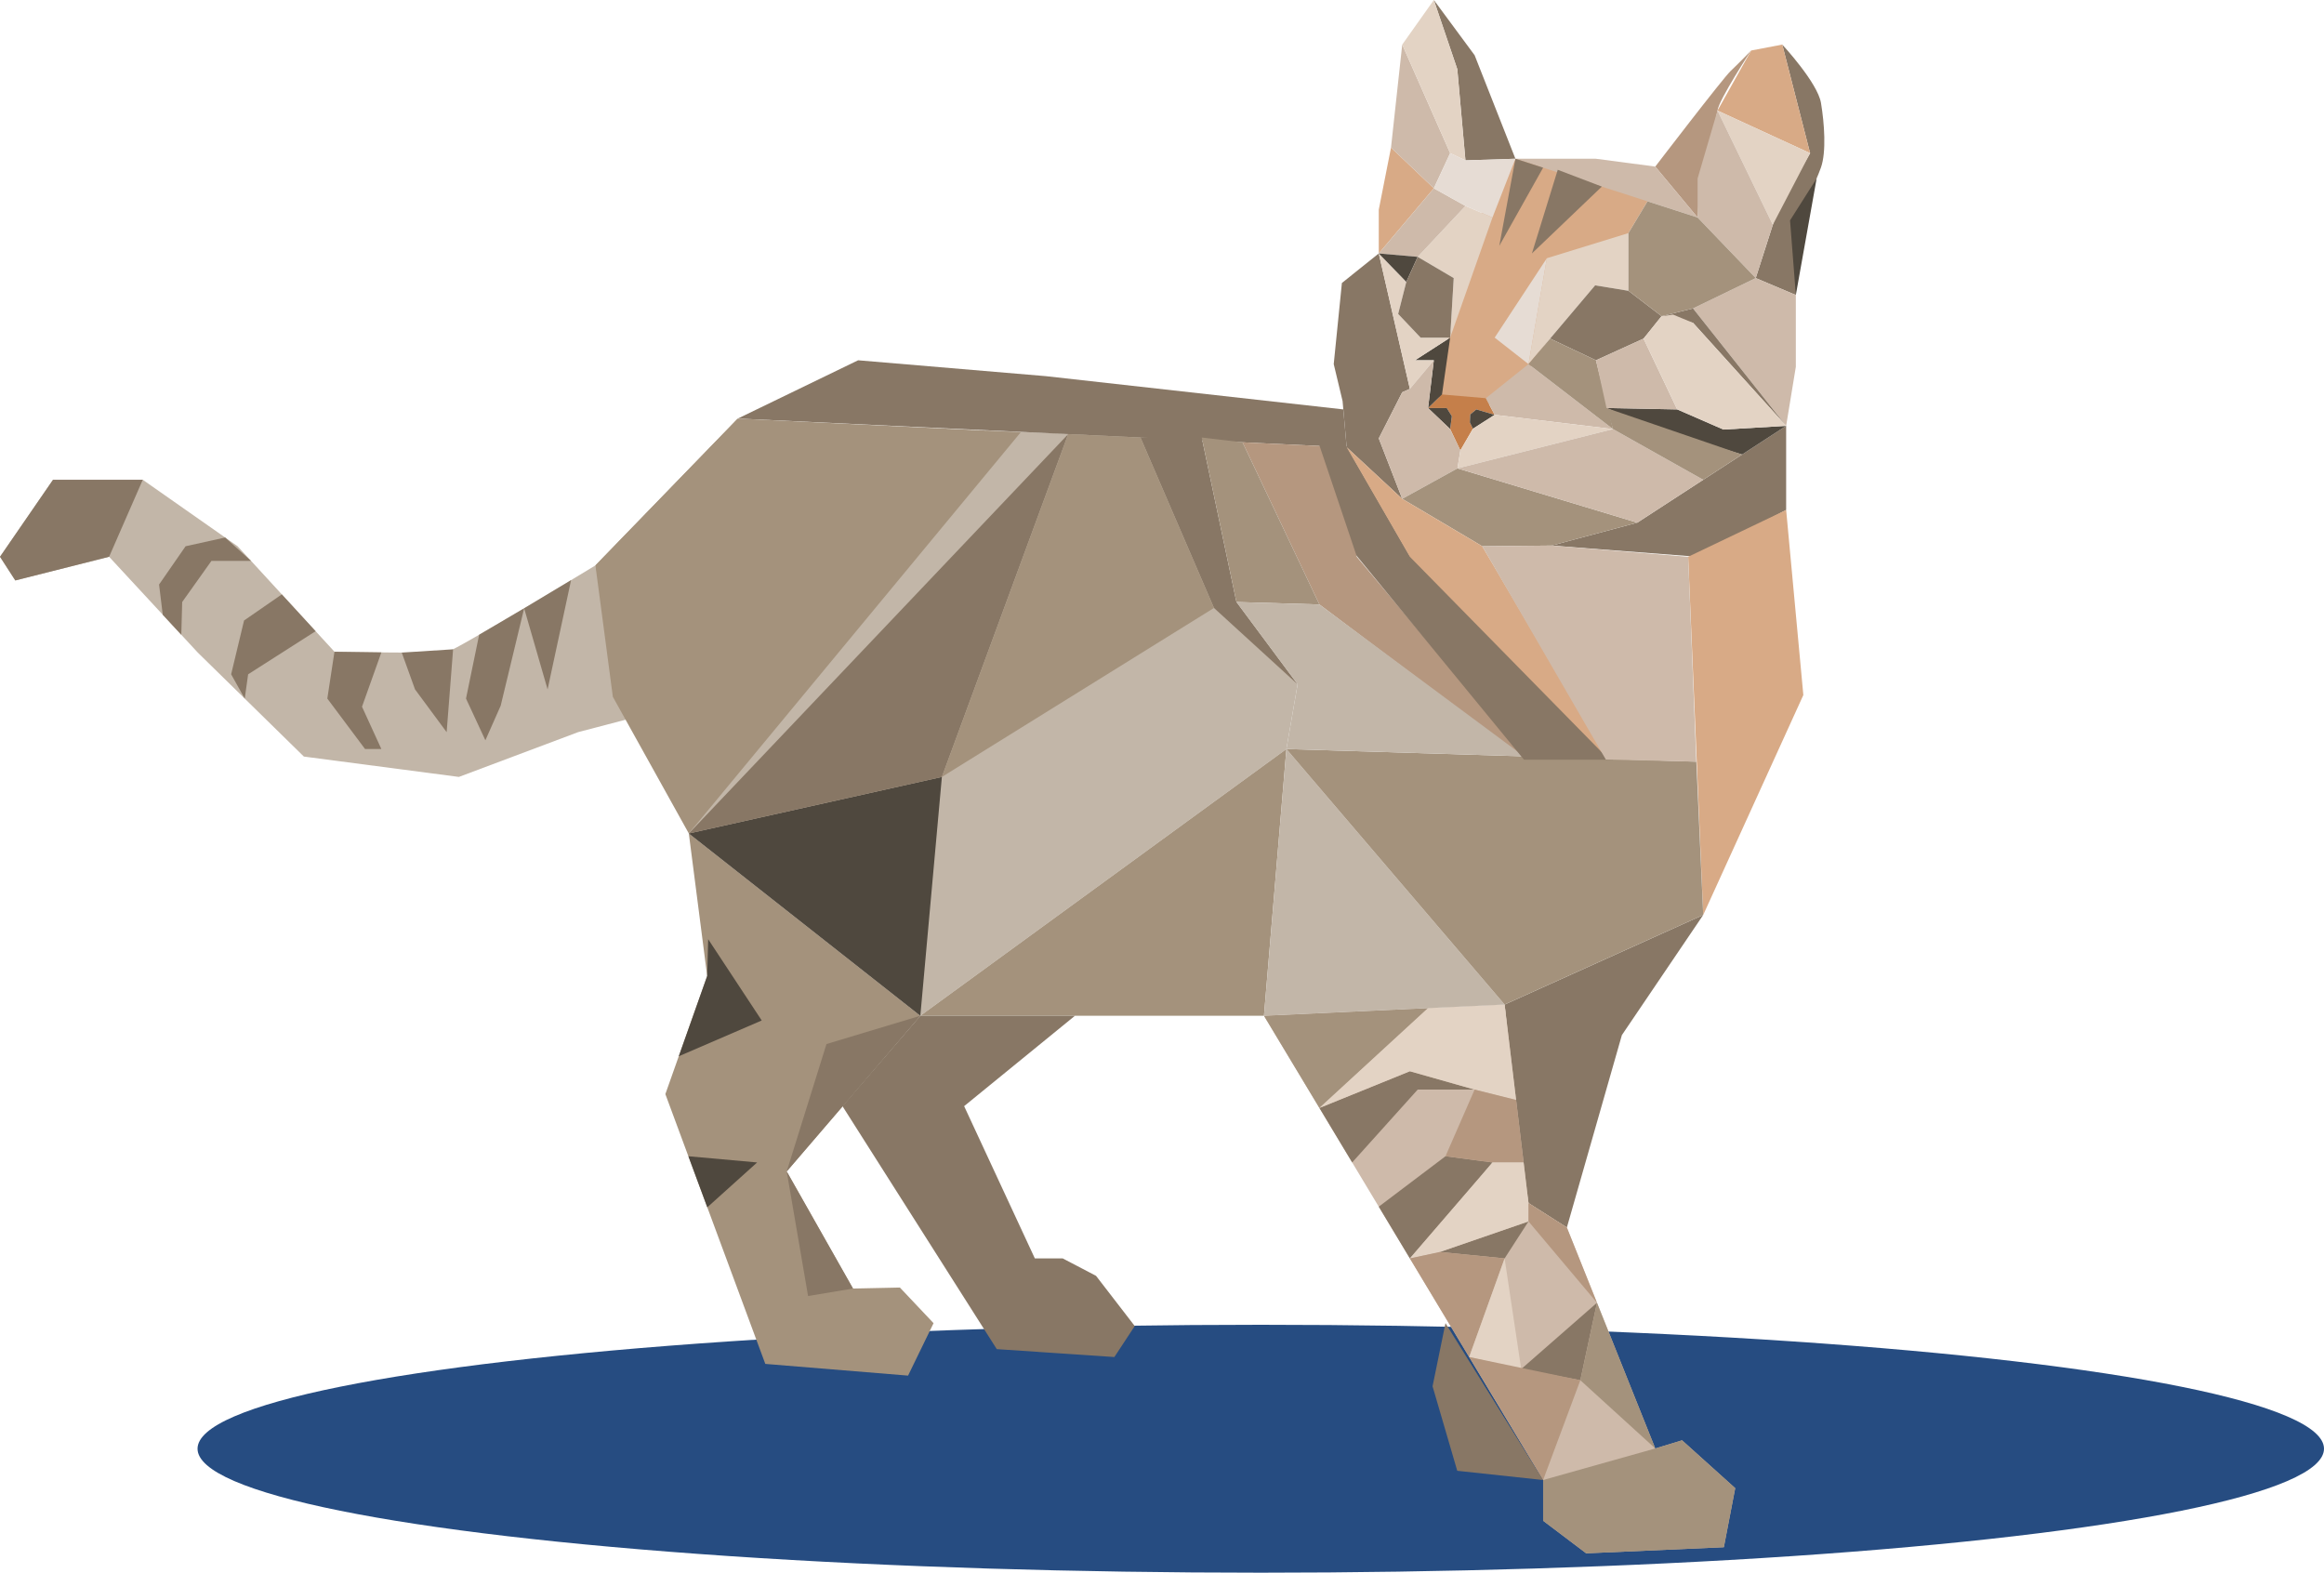<svg width="600" height="406" viewBox="0 0 600 406" fill="none" xmlns="http://www.w3.org/2000/svg">
<ellipse cx="325.5" cy="374" rx="274.5" ry="32" fill="#264C81"/>
<g clip-path="url(#clip0_886_278)">
<path d="M254.739 111.168L300.386 112.949L319.212 155.413L335.007 176.659L332.116 193.368L237.608 262.226L177.838 215.167L254.739 111.168Z" fill="#C2B6A8"/>
<path d="M420.419 60.178L427.354 48.611L391.244 40.982L377.027 63.475L374.831 84.944L370.84 94.783V102.382L379.482 105.338L390.585 103.217L396.507 92.044L420.419 60.178Z" fill="#D8AA86"/>
<path d="M427.355 43.004C427.355 43.004 444.862 20.135 446.834 18.296C448.806 16.456 452.097 13.041 452.097 13.041C452.097 13.041 443.803 25.66 443.408 28.552C443.014 31.443 439.064 44.979 438.934 46.818C438.805 48.658 438.275 56.151 438.275 56.151L427.349 43.01L427.355 43.004Z" fill="#B5977F"/>
<path d="M460.133 11.508C460.133 11.508 469.257 21.323 470.134 26.577C471.012 31.831 471.541 39.196 470.134 43.221C468.727 47.248 464.342 56.011 464.342 57.592C464.342 59.172 463.641 76.164 463.641 76.164L453.286 71.785L458.902 54.265L467.326 39.548L460.133 11.514V11.508Z" fill="#887765"/>
<path d="M469.01 46.072L463.641 76.163L462.146 56.892L469.01 46.072Z" fill="#4F483E"/>
<path d="M452.103 13.042L460.133 11.508L467.327 39.542L443.414 28.546L452.103 13.042Z" fill="#D8AA86"/>
<path d="M443.414 28.546L457.696 58.026L467.327 39.542L443.414 28.546Z" fill="#E3D3C4"/>
<path d="M443.414 28.546L457.696 58.026L453.286 71.785L438.281 56.145V46.072L443.414 28.546Z" fill="#CEBAAA"/>
<path d="M355.964 65.432V54.13L359.125 38.097L370.181 48.611L355.964 65.432Z" fill="#D8AA86"/>
<path d="M359.125 38.097L362.021 11.508L374.396 39.542L370.181 48.611L359.125 38.097Z" fill="#CEBAAA"/>
<path d="M370.181 0L380.712 14.258L391.244 40.982L378.34 41.4L376.238 17.861L370.181 0Z" fill="#887765"/>
<path d="M370.181 0L362.021 11.508L374.396 39.542L378.34 41.4L376.238 17.861L370.181 0Z" fill="#E3D3C4"/>
<path d="M391.244 40.982H411.996L427.354 43.004L438.281 56.146L391.244 40.982Z" fill="#CEBAAA"/>
<path d="M413.556 48.17L395.5 65.431L402.17 43.833L413.556 48.17Z" fill="#887765"/>
<path d="M391.244 40.982L387.076 63.475L398.397 43.286L391.244 40.982Z" fill="#887765"/>
<path d="M463.641 76.164V94.695L461.139 109.94L437.097 79.625L453.286 71.785L463.641 76.164Z" fill="#CEBAAA"/>
<path d="M399.362 66.66L394.623 93.995L411.819 73.666L420.419 75.07V60.177L399.362 66.66Z" fill="#E3D3C4"/>
<path d="M374.396 87.16L375.314 71.785L366.013 66.307L378.34 53.166L385.322 56.145L374.396 87.16Z" fill="#E3D3C4"/>
<path d="M355.964 65.432L346.445 73.055L344.337 93.995L346.622 103.54L347.675 115.459L362.022 128.777L355.964 113.179L362.022 101.265L363.994 100.39L355.964 65.432Z" fill="#887765"/>
<path d="M383.609 102.799L372.288 101.835L368.691 105.338H373.519L374.831 107.442L374.396 110.769L377.027 116.288L380.271 110.681L379.482 109.064L379.57 107.002L381.148 105.691L385.887 107.09L383.609 102.799Z" fill="#C57F4A"/>
<path d="M368.691 105.338L374.396 110.769L374.831 107.442L373.519 105.338H368.691Z" fill="#4F483E"/>
<path d="M380.271 110.681L379.482 109.064L379.57 107.002L381.148 105.691L385.887 107.09L380.271 110.681Z" fill="#4F483E"/>
<path d="M374.396 87.16L365.312 93.007H370.181L368.692 105.338L372.289 101.835L374.396 87.16Z" fill="#4F483E"/>
<path d="M461.139 109.94L422.704 134.93L400.586 140.843L438.28 143.734L461.139 131.645V109.94Z" fill="#887765"/>
<path d="M363.994 100.39L370.181 93.008H365.312L374.396 87.16H366.76L360.968 81.047L363.075 72.766L355.964 65.432L363.994 100.39Z" fill="#E3D3C4"/>
<path d="M355.964 65.432L370.181 48.611L378.34 53.166L366.013 66.307L355.964 65.432Z" fill="#CEBAAA"/>
<path d="M355.964 65.432L366.013 66.307L363.075 72.766L355.964 65.432Z" fill="#4F483E"/>
<path d="M366.013 66.307L363.075 72.766L360.968 81.047L366.761 87.16H374.396L375.314 71.785L366.013 66.307Z" fill="#887765"/>
<path d="M370.181 93.008L363.994 100.39L362.022 101.265L355.964 113.179L362.022 128.777L376.28 120.913L377.027 116.288L374.396 110.769L368.691 105.338L370.181 93.008Z" fill="#CEBAAA"/>
<path d="M370.181 48.611L374.396 39.542L378.34 41.4L391.244 40.982L385.322 56.146L378.34 53.166L370.181 48.611Z" fill="#E6DCD4"/>
<path d="M362.021 128.777C362.021 128.777 382.732 141.019 382.69 141.019C382.649 141.019 400.593 140.843 400.593 140.843L422.71 134.93L376.285 120.913L362.027 128.777H362.021Z" fill="#A4927C"/>
<path d="M400.192 87.412L412.043 93.008L424.329 87.412L428.979 81.618L420.42 75.07L411.819 73.665L400.192 87.412Z" fill="#887765"/>
<path d="M394.623 93.995L383.609 102.799L385.887 107.09L416.428 110.769L394.623 93.995Z" fill="#CEBAAA"/>
<path d="M461.139 109.94L437.097 79.625L428.979 81.617L437.097 83.339L461.139 109.94Z" fill="#887765"/>
<path d="M461.139 109.94L444.95 110.892L433.012 105.691L414.762 105.338L425.294 109.94L449.754 117.34L461.139 109.94Z" fill="#4F483E"/>
<path d="M399.362 66.66L385.887 87.16L394.623 93.995L399.362 66.66Z" fill="#E6DCD4"/>
<path d="M425.341 51.973L420.419 60.177V75.07L428.979 81.618L437.097 79.625L453.286 71.785L438.28 56.145L425.341 51.973Z" fill="#A4927C"/>
<path d="M412.042 93.008L416.428 110.769L394.623 93.995L400.192 87.413L412.042 93.008Z" fill="#A4927C"/>
<path d="M412.042 93.008L424.328 87.413L433.012 105.691L414.762 105.338L412.042 93.008Z" fill="#CEBAAA"/>
<path d="M431.964 81.224L428.979 81.617L424.329 87.412L433.012 105.691L444.95 110.892L461.139 109.94L437.097 83.34L431.964 81.224Z" fill="#E3D3C4"/>
<path d="M416.429 110.769L376.28 120.913L377.027 116.288L380.271 110.681L385.887 107.09L416.429 110.769Z" fill="#E3D3C4"/>
<path d="M376.28 120.913L422.704 134.93L439.729 123.858L416.429 110.769L376.28 120.913Z" fill="#CEBAAA"/>
<path d="M414.762 105.338L416.428 110.769L439.729 123.858L449.754 117.34L414.762 105.338Z" fill="#A4927C"/>
<path d="M461.139 131.645L465.578 179.433L439.729 236.202L435.843 143.735L461.139 131.645Z" fill="#D8AA86"/>
<path d="M346.81 105.691L269.986 97.104L221.548 93.008L190.483 108.054L347.675 115.459L346.81 105.691Z" fill="#887765"/>
<path d="M439.729 236.202L388.454 259.335L392.363 297.443L394.623 310.584L404.525 316.891L418.73 267.216L439.729 236.202Z" fill="#887765"/>
<path d="M332.116 193.368L326.323 262.226H237.607L332.116 193.368Z" fill="#A4927C"/>
<path d="M326.323 262.226L398.397 382.075V392.59L409.517 401L445.056 399.425L447.988 384.179L434.266 371.825L427.354 373.929L404.525 316.891L394.623 310.584L388.454 259.334L326.323 262.226Z" fill="#CEBAAA"/>
<path d="M340.64 286.029L363.994 276.549L380.712 281.286H366.013L349.1 300.093L340.64 286.029Z" fill="#887765"/>
<path d="M355.964 311.513L373.189 298.495L385.322 300.093L382.685 303.226L363.994 324.866L355.964 311.513Z" fill="#887765"/>
<path d="M394.623 315.315L371.758 323.203L388.454 324.866L394.623 315.315Z" fill="#887765"/>
<path d="M412.301 336.315L392.739 353.43L408.004 356.315L412.301 336.315Z" fill="#887765"/>
<path d="M368.691 260.251L340.64 286.029L326.323 262.226L368.691 260.251Z" fill="#A4927C"/>
<path d="M340.64 286.029L363.994 276.549L380.712 281.286L391.426 284.013L388.454 259.334L368.691 260.251L340.64 286.029Z" fill="#E3D3C4"/>
<path d="M373.189 298.495L380.712 281.286L391.421 283.954L393.358 300.093H385.322L373.189 298.495Z" fill="#B5977F"/>
<path d="M363.994 324.866L371.758 323.203L394.623 315.315V310.584L393.358 300.093H385.322L363.994 324.866Z" fill="#E3D3C4"/>
<path d="M394.623 315.315L412.301 336.315L404.525 316.89L394.623 310.584V315.315Z" fill="#B5977F"/>
<path d="M388.454 324.866L379.306 350.326L363.994 324.866L371.758 323.203L388.454 324.866Z" fill="#B5977F"/>
<path d="M388.454 324.866L392.74 353.429L379.306 350.326L388.454 324.866Z" fill="#E3D3C4"/>
<path d="M408.004 356.315L398.397 382.075L379.306 350.326L408.004 356.315Z" fill="#B5977F"/>
<path d="M412.301 336.315L427.354 373.929L408.004 356.315L412.301 336.315Z" fill="#A4927C"/>
<path d="M398.396 382.075L427.354 373.929L434.265 371.825L447.988 384.179L445.056 399.425L409.517 401L398.396 392.59V382.075Z" fill="#A4927C"/>
<path d="M373.189 341.587L369.851 357.879L376.227 379.695L398.397 382.075L373.189 341.587Z" fill="#887765"/>
<path d="M332.116 193.368L388.454 259.335L326.323 262.226L332.116 193.368Z" fill="#C2B6A8"/>
<path d="M190.483 108.054L153.725 145.962L158.223 179.886L177.838 215.167L263.528 111.598L190.483 108.054Z" fill="#A4927C"/>
<path d="M347.675 115.459L350.277 143.734L394.623 196.63L340.64 156.047L320.795 114.189L347.675 115.459Z" fill="#B5977F"/>
<path d="M294.44 112.949L313.419 156.946L335.007 176.659L319.212 155.412L310.258 112.949H294.44Z" fill="#887765"/>
<path d="M177.838 215.167L182.577 251.958L171.78 282.449L197.583 352.101L234.441 355.122L241.022 341.587L232.333 332.389L220.224 332.647L203.11 302.42L237.608 262.226L177.838 215.167Z" fill="#A4927C"/>
<path d="M332.116 193.368L437.951 196.63L439.729 236.202L388.454 259.335L332.116 193.368Z" fill="#A4927C"/>
<path d="M153.725 145.962C153.725 145.962 117.938 167.719 115.572 168.243C113.205 168.766 86.349 168.243 86.349 168.243L61.342 141.013L36.858 123.857H13.687L0 143.734L3.95 149.847L28.169 143.734L51.075 168.478L78.455 195.313L118.474 200.568L149.274 189.001L161.519 185.798L153.731 145.95L153.725 145.962Z" fill="#C2B6A8"/>
<path d="M135.322 157.035L141.374 177.97L147.438 149.771L135.322 157.035Z" fill="#887765"/>
<path d="M123.702 163.87L120.311 180.338L125.315 191.111L129.265 182.178L135.323 157.035L123.702 163.87Z" fill="#887765"/>
<path d="M103.722 168.472L107.148 177.969L115.313 189.013L116.979 167.62L103.722 168.472Z" fill="#887765"/>
<path d="M86.349 168.249L84.507 180.338L94.25 193.368H98.459L93.461 182.442L98.459 168.425L86.349 168.249Z" fill="#887765"/>
<path d="M72.757 153.444L63.008 160.185L59.676 174.073L63.184 180.35L64.061 174.073L81.481 162.947L72.757 153.444Z" fill="#887765"/>
<path d="M58.127 138.762L47.913 141.019L41.067 150.899L42.021 158.704L46.807 163.87L47.036 155.412L54.583 144.804H64.821L58.127 138.762Z" fill="#887765"/>
<path d="M36.858 123.857L28.169 143.734L3.95 149.847L0 143.734L13.687 123.857H36.858Z" fill="#887765"/>
<path d="M182.836 242.467L196.658 263.443L175.242 272.682L182.577 251.959L182.836 242.467Z" fill="#4F483E"/>
<path d="M177.726 298.495L195.475 300.093L182.606 311.677L177.726 298.495Z" fill="#4F483E"/>
<path d="M237.608 262.226L213.377 269.526L203.11 302.421L237.608 262.226Z" fill="#887765"/>
<path d="M217.504 285.559L257.341 348.287L287.705 350.326L292.968 342.327L282.966 329.362L274.366 324.866H267.172L248.916 285.559L277.527 262.226H237.608L217.504 285.559Z" fill="#887765"/>
<path d="M177.838 215.167L243.171 200.573L237.608 262.226L177.838 215.167Z" fill="#4F483E"/>
<path d="M275.784 112.074L243.171 200.574L177.838 215.167L275.784 112.074Z" fill="#887765"/>
<path d="M203.11 302.42L208.626 334.575L220.224 332.647L203.11 302.42Z" fill="#887765"/>
<path d="M275.784 112.074L243.17 200.574L313.419 156.947L294.44 112.949L275.784 112.074Z" fill="#A4927C"/>
<path d="M319.212 155.412L340.64 156.047L320.795 114.189L310.258 112.949L319.212 155.412Z" fill="#A4927C"/>
<path d="M319.212 155.413L335.007 176.659L332.116 193.368L393.469 195.26L340.64 156.047L319.212 155.413Z" fill="#C2B6A8"/>
<path d="M190.483 108.054L161.519 185.81L158.223 179.886L153.725 145.962L190.483 108.054Z" fill="#A4927C"/>
<path d="M347.628 115.194L363.952 143.47L416.487 196.13H393.469L350.23 143.47L340.599 114.865L347.628 115.194Z" fill="#887765"/>
<path d="M347.675 115.459L362.022 128.777L382.685 141.019L414.586 195.261L363.994 143.735L347.675 115.459Z" fill="#D8AA86"/>
<path d="M382.685 141.019L400.587 140.843L435.843 143.734L437.951 196.63L414.586 196.083L382.685 141.019Z" fill="#CEBAAA"/>
</g>
<defs>
<clipPath id="clip0_886_278">
<rect width="471" height="401" fill="white"/>
</clipPath>
</defs>
</svg>
